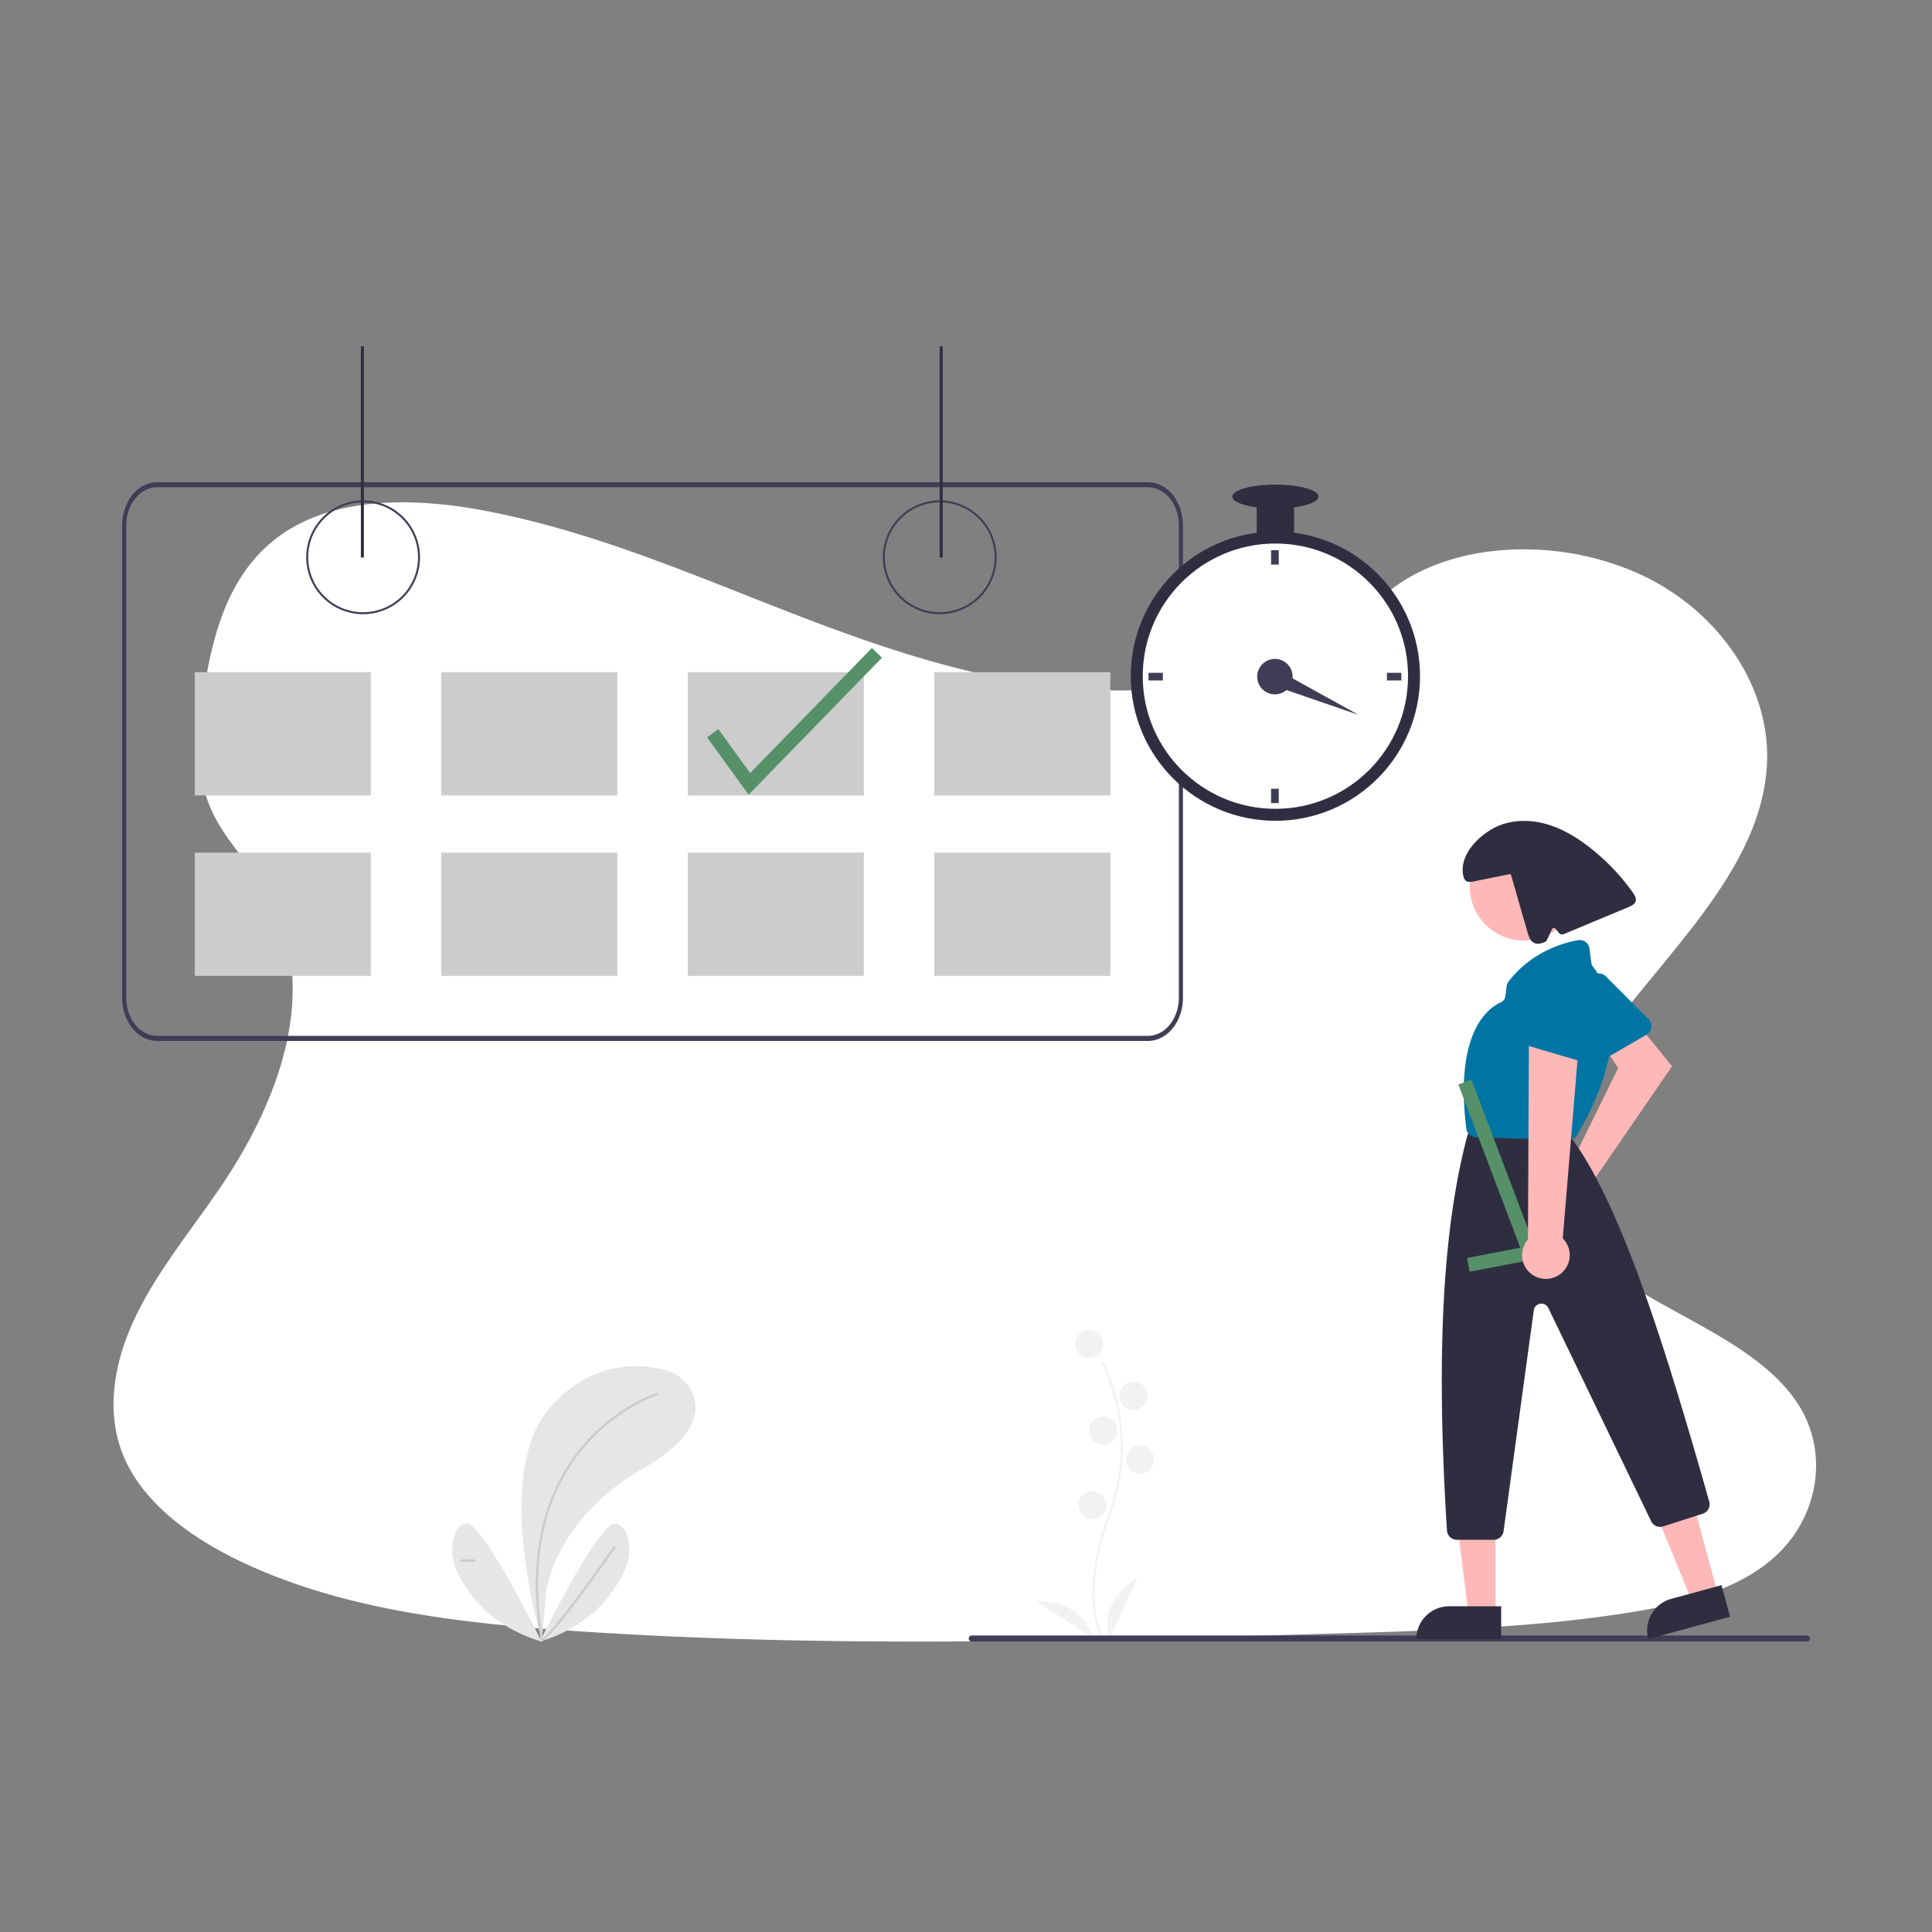 <svg xmlns="http://www.w3.org/2000/svg" xmlns:xlink="http://www.w3.org/1999/xlink" width="800" height="800" viewBox="0 0 800 800">
  <rect x="0" y="0" width="800" height="800" fill="#808080" stroke="none"/>
  <defs>
    <clipPath id="clip-_134">
      <rect width="800" height="800"/>
    </clipPath>
  </defs>
  <g id="_134" data-name="134" clip-path="url(#clip-_134)">
    <g id="Component_1_145" data-name="Component 1 – 145" transform="translate(47.023 208)">
      <path id="Path_168" data-name="Path 168" d="M798.2,560.6c-7.681,6.368-16.954,10.907-26.968,14.266q-2.186.747-4.434,1.4c-3.868,1.152-7.828,2.151-11.822,3.024-1.969.44-3.952.845-5.935,1.222-3.373.649-6.759,1.229-10.125,1.76-12.492,1.962-25.068,3.415-37.707,4.518q-5.845.517-11.7.929l-1.557.112-2.793.189-1.718.112c-2.612.175-5.223.328-7.828.475-10.439.587-20.893,1.013-31.346,1.4-7.681.265-15.285.489-22.924.7l-15.537.454-4.015.119-1.76.049q-6.9.209-13.812.4l-1.3.035-4.05.119-7.681.209-2.29.063-2.095.056c-48.761,1.313-97.557,2.269-146.289,1.857q-5.852-.042-11.7-.126c-36.185-.468-72.328-1.732-108.408-4.19-12.681-.866-25.445-1.913-38.14-3.359q-5.866-.663-11.7-1.445c-31.185-4.19-61.6-11.256-88.849-24.44-20.522-9.951-39.467-24.1-47.413-42.937-8.023-19.007-3.778-40.354,5.384-58.984s22.945-35.326,34.83-52.832c4.085-6.026,7.946-12.3,11.445-18.756.209-.391.426-.789.628-1.18q2.688-5.049,5.07-10.223h0q2.262-4.93,4.19-9.957.58-1.5,1.11-3c.042-.112.084-.223.119-.335s.091-.251.133-.377a129.277,129.277,0,0,0,5.265-19.461l.168-.922c.077-.44.154-.873.223-1.313s.133-.817.2-1.229h0a96.363,96.363,0,0,0,1.082-18.749v-.7a79.561,79.561,0,0,0-1.047-9.587h0c-.042-.272-.084-.538-.14-.8a75.079,75.079,0,0,0-3.68-13.337c-.07-.189-.147-.384-.223-.58a.784.784,0,0,0-.1-.258c-.524-1.334-1.082-2.653-1.7-3.973h0c-.1-.223-.209-.454-.314-.7h0c-.2-.426-.4-.852-.621-1.271h0q-1.473-3.01-3.282-5.942c-1.4-2.325-2.982-4.6-4.609-6.836l-.23-.314-.189-.265c-2.137-2.912-4.371-5.775-6.55-8.666-1.711-2.255-3.387-4.525-4.958-6.836l-.279-.419a69.654,69.654,0,0,1-5.083-8.749c-.293-.621-.58-1.243-.845-1.871-.475-1.1-.915-2.214-1.306-3.331-5.363-15.153-3.736-31.7-1.159-47.483,3.82-23.448,10.928-48.719,32.931-63.355,19.21-12.785,45.207-14.28,69.828-11.172,3.945.489,7.849,1.1,11.7,1.795l2.095.4c31.143,5.97,60.6,16.542,89.687,27.861,6.794,2.646,13.575,5.335,20.348,8.009Q384.373,165,392.32,168.1q9.182,3.575,18.5,6.983,5.824,2.137,11.7,4.19,9.42,3.275,18.965,6.222,6.759,2.095,13.589,3.945c21.647,5.893,43.852,9.978,66.581,10.767a203.394,203.394,0,0,0,51.54-4.776c3.945-.894,7.856-1.92,11.7-3.079a152.22,152.22,0,0,0,15.781-5.719c12.995-5.586,24.677-12.96,33.922-22.345l.077-.077c13.693-13.889,33.769-20.948,54.8-22.128a114.611,114.611,0,0,1,11.7-.063,116.1,116.1,0,0,1,42.372,9.916c33.266,15.083,54.78,47.015,53.16,78.905-2.353,46.422-47.106,82.055-73.808,122.667-1.885,2.863-3.68,5.817-5.349,8.833-.615,1.1-1.2,2.214-1.774,3.331-6.578,12.848-10.53,26.723-8.379,40.053a42.77,42.77,0,0,0,1.7,6.92c.328.985.7,1.969,1.11,2.947A54.81,54.81,0,0,0,724.093,434.6a94.977,94.977,0,0,0,8.54,6.941c24.915,18.113,61,29.537,76.943,54.284C822.913,516.348,817.983,544.174,798.2,560.6Z" transform="translate(-112.078 -122.422)" fill="#fff"/>
    </g>
    <g id="Group_318" data-name="Group 318" transform="translate(50.576 143.396)">
      <g id="Group_7" data-name="Group 7" transform="translate(378.561 407.266)">
        <path id="Path_149" data-name="Path 149" d="M661.046,731.431c-.1-.168-2.528-4.217-3.369-12.626-.771-7.714-.276-20.717,6.468-38.855,12.775-34.361-2.944-62.086-3.1-62.362l.776-.45a68.891,68.891,0,0,1,6.493,18.394,80.248,80.248,0,0,1-3.323,44.73c-12.753,34.3-3.272,50.541-3.175,50.7Z" transform="translate(-634.227 -603.918)" fill="#f2f2f2"/>
        <circle id="Ellipse_19" data-name="Ellipse 19" cx="5.826" cy="5.826" r="5.826" transform="translate(15.997)" fill="#f2f2f2"/>
        <circle id="Ellipse_20" data-name="Ellipse 20" cx="5.826" cy="5.826" r="5.826" transform="translate(34.372 21.512)" fill="#f2f2f2"/>
        <circle id="Ellipse_21" data-name="Ellipse 21" cx="5.826" cy="5.826" r="5.826" transform="translate(21.823 35.853)" fill="#f2f2f2"/>
        <circle id="Ellipse_22" data-name="Ellipse 22" cx="5.826" cy="5.826" r="5.826" transform="translate(37.061 47.954)" fill="#f2f2f2"/>
        <circle id="Ellipse_23" data-name="Ellipse 23" cx="5.826" cy="5.826" r="5.826" transform="translate(17.341 66.777)" fill="#f2f2f2"/>
        <path id="Path_150" data-name="Path 150" d="M665.171,740.343s-5.826-14.341,11.652-25.1Z" transform="translate(-634.833 -612.618)" fill="#f2f2f2"/>
        <path id="Path_151" data-name="Path 151" d="M655.146,741.031s-2.652-15.251-23.174-15.12Z" transform="translate(-631.972 -613.563)" fill="#f2f2f2"/>
      </g>
      <path id="Path_140" data-name="Path 140" d="M323.78,272.873a23.554,23.554,0,1,1,23.554-23.554,23.554,23.554,0,0,1-23.554,23.554Zm0-46.3a22.742,22.742,0,1,0,22.742,22.742,22.742,22.742,0,0,0-22.742-22.742Z" transform="translate(-223.994 -161.948)" fill="#3f3d56"/>
      <path id="Path_174" data-name="Path 174" d="M585.78,272.873a23.554,23.554,0,1,1,23.554-23.554,23.554,23.554,0,0,1-23.554,23.554Zm0-46.3a22.742,22.742,0,1,0,22.742,22.742,22.742,22.742,0,0,0-22.742-22.742Z" transform="translate(-247.227 -161.948)" fill="#3f3d56"/>
      <path id="Path_146" data-name="Path 146" d="M641.369,217.47H231.049c-7.988.014-14.461,8.011-14.472,17.88V430.973c.011,9.869,6.484,17.862,14.472,17.88h410.32c7.988-.014,14.461-8.011,14.472-17.88V235.349c-.011-9.869-6.484-17.862-14.472-17.88Zm12.771,213.5c-.009,8.709-5.72,15.766-12.77,15.776H231.049c-7.049-.011-12.759-7.067-12.769-15.776V235.349c.008-8.709,5.72-15.766,12.769-15.776h410.32c7.049.011,12.759,7.067,12.769,15.776Z" transform="translate(-216.577 -161.212)" fill="#3f3d56"/>
      <rect id="Rectangle_21" data-name="Rectangle 21" width="72.906" height="51.034" transform="translate(30.074 134.938)" fill="#ccc"/>
      <rect id="Rectangle_30" data-name="Rectangle 30" width="72.906" height="51.034" transform="translate(132.142 134.938)" fill="#ccc"/>
      <rect id="Rectangle_31" data-name="Rectangle 31" width="72.906" height="51.034" transform="translate(234.211 134.938)" fill="#ccc"/>
      <rect id="Rectangle_32" data-name="Rectangle 32" width="72.906" height="51.034" transform="translate(336.279 134.938)" fill="#ccc"/>
      <rect id="Rectangle_33" data-name="Rectangle 33" width="72.906" height="51.034" transform="translate(30.074 209.667)" fill="#ccc"/>
      <rect id="Rectangle_34" data-name="Rectangle 34" width="72.906" height="51.034" transform="translate(132.142 209.667)" fill="#ccc"/>
      <rect id="Rectangle_35" data-name="Rectangle 35" width="72.906" height="51.034" transform="translate(234.211 209.667)" fill="#ccc"/>
      <rect id="Rectangle_36" data-name="Rectangle 36" width="72.906" height="51.034" transform="translate(336.279 209.667)" fill="#ccc"/>
      <path id="Path_176" data-name="Path 176" d="M499.551,353.568,482.341,329.8l4.688-3.394L500.2,344.6l50.412-51.792,4.146,4.037Z" transform="translate(-240.143 -167.892)" fill="#569069"/>
      <rect id="Rectangle_38" data-name="Rectangle 38" width="1.246" height="87.478" transform="translate(98.851)" fill="#2f2e41"/>
      <rect id="Rectangle_40" data-name="Rectangle 40" width="1.246" height="87.478" transform="translate(338.529)" fill="#2f2e41"/>
      <path id="Path_88" data-name="Path 88" d="M948.2,744.015H602.577a1.253,1.253,0,1,1,0-2.5H948.2a1.253,1.253,0,1,1,0,2.5Z" transform="translate(-250.687 -207.681)" fill="#3f3d56"/>
      <g id="Group_8" data-name="Group 8" transform="translate(535.912 196.521)">
        <path id="Path_200" data-name="Path 200" d="M872.167,522.588a9.593,9.593,0,0,1,1.477-.316L893.6,481.718l-6.093-9.134,12.583-11,15.818,19.357-32.216,46.886a9.569,9.569,0,1,1-11.526-5.241Z" transform="translate(-810.022 -379.38)" fill="#ffb8b8"/>
        <path id="Path_201" data-name="Path 201" d="M906.566,465.341a4.112,4.112,0,0,1-.926.729l-20.419,11.837a4.1,4.1,0,0,1-5.6-1.492q-.086-.148-.159-.3l-9.933-20.981a4.079,4.079,0,0,1,1.4-5.144l12.657-8.61a4.1,4.1,0,0,1,5.211.5l17.692,17.754a4.1,4.1,0,0,1,.078,5.713Z" transform="translate(-810.352 -377.525)" fill="#0075a3"/>
        <path id="Path_202" data-name="Path 202" d="M939.02,718.667,928.239,721.6l-16.445-40.189,15.912-4.33Z" transform="translate(-814.136 -398.489)" fill="#ffb8b8"/>
        <path id="Path_203" data-name="Path 203" d="M919.5,724.295l20.791-5.657,3.561,13.087-33.881,9.219a13.567,13.567,0,0,1,9.529-16.653h0Z" transform="translate(-813.932 -402.174)" fill="#2f2e41"/>
        <path id="Path_204" data-name="Path 204" d="M838.934,727.547H827.76l-5.316-43.095h16.49Z" transform="translate(-806.213 -399.143)" fill="#ffb8b8"/>
        <path id="Path_205" data-name="Path 205" d="M818.2,728.236h21.547V741.8H804.634A13.567,13.567,0,0,1,818.2,728.236Z" transform="translate(-804.634 -403.025)" fill="#2f2e41"/>
        <circle id="Ellipse_33" data-name="Ellipse 33" cx="22.383" cy="22.383" r="22.383" transform="translate(22.108 4.781)" fill="#ffb8b8"/>
        <path id="Path_206" data-name="Path 206" d="M837.694,681.265H822.427a4.113,4.113,0,0,1-4.1-3.849c-4.549-72.324-1.888-124.2,8.375-163.267a4.284,4.284,0,0,1,.166-.5l.82-2.044a4.082,4.082,0,0,1,3.808-2.578h31.4a4.1,4.1,0,0,1,3.114,1.432l4.264,4.976c.083.1.161.2.236.3,19.229,26.817,36.463,79.243,56.422,149.711a4.087,4.087,0,0,1-2.7,5.028l-16.4,5.251a4.123,4.123,0,0,1-4.944-2.125l-42.58-88.314a3.19,3.19,0,0,0-6.033.953l-12.514,91.483a4.116,4.116,0,0,1-4.064,3.546Z" transform="translate(-805.658 -383.587)" fill="#2f2e41"/>
        <path id="Path_207" data-name="Path 207" d="M869.436,508.389h-.128l-38.14-1.207a4.087,4.087,0,0,1-3.945-3.6c-4.83-39.133,8.424-49.617,14.35-52.31a3.153,3.153,0,0,0,1.834-2.5l.513-4.1a4.086,4.086,0,0,1,.81-1.992c9.29-12.034,21.975-15.888,28.707-17.113a4.1,4.1,0,0,1,4.754,3.306q.018.1.031.2l.768,5.89a3.243,3.243,0,0,0,.65,1.541c19.374,25.328-2.209,62.724-6.733,69.963h0A4.108,4.108,0,0,1,869.436,508.389Z" transform="translate(-806.545 -376.18)" fill="#0075a3"/>
        <path id="Path_239" data-name="Path 239" d="M857.217,562.926,828.4,568.479l-1.095-5.683,22.056-4.251-25.635-67.577,5.411-2.052Z" transform="translate(-806.327 -381.804)" fill="#569069"/>
        <path id="Path_208" data-name="Path 208" d="M896.149,401.066a89.082,89.082,0,0,0-17.775-18.609c-5.65-4.412-11.938-8.182-18.873-9.984s-14.6-1.5-20.927,1.867-12.872,10.047-12.913,17.214c-.013,2.3.573,5.418,2.841,5.02l.656.091,16.41-3.314,6.989,24.256c.491,1.7,1.15,3.61,2.768,4.336,1.524.684,3.281.039,4.83-.6.253-.106,2.431-5,2.431-5a.911.911,0,0,1,1.57-.262l1.294,1.618a1.823,1.823,0,0,0,2.125.547l26.762-11.172c1.233-.515,2.611-1.185,2.968-2.474C897.644,403.357,896.889,402.11,896.149,401.066Z" transform="translate(-806.499 -371.381)" fill="#2f2e41"/>
        <path id="Path_211" data-name="Path 211" d="M868.228,567.711a9.79,9.79,0,0,0,1.281-14.957l7.084-85.547-21.092,2.9-.4,83.113a9.842,9.842,0,0,0,13.123,14.49Z" transform="translate(-808.894 -379.879)" fill="#ffb8b8"/>
        <path id="Path_212" data-name="Path 212" d="M877.831,477.171a4.112,4.112,0,0,1-1.167-.169l-22.643-6.66a4.1,4.1,0,0,1-2.777-5.091q.048-.164.11-.323l8.38-21.648a4.079,4.079,0,0,1,4.7-2.526l14.959,3.252a4.1,4.1,0,0,1,3.228,4.12l-.7,25.054a4.1,4.1,0,0,1-4.09,3.99Z" transform="translate(-808.752 -377.524)" fill="#0075a3"/>
      </g>
    </g>
    <g id="Group_319" data-name="Group 319" transform="translate(468.229 200.667)">
      <circle id="Ellipse_845" data-name="Ellipse 845" cx="59.885" cy="59.885" r="59.885" transform="translate(0 19.433)" fill="#2f2e41"/>
      <circle id="Ellipse_846" data-name="Ellipse 846" cx="54.928" cy="54.928" r="54.928" transform="translate(4.957 24.39)" fill="#fff"/>
      <circle id="Ellipse_847" data-name="Ellipse 847" cx="7.337" cy="7.337" r="7.337" transform="translate(52.35 72.179)" fill="#3f3d56"/>
      <rect id="Rectangle_457" data-name="Rectangle 457" width="3.173" height="5.949" transform="translate(58.1 27.166)" fill="#3f3d56"/>
      <rect id="Rectangle_458" data-name="Rectangle 458" width="3.173" height="5.949" transform="translate(58.1 125.917)" fill="#3f3d56"/>
      <rect id="Rectangle_459" data-name="Rectangle 459" width="3.173" height="5.949" transform="translate(13.286 77.93) rotate(90)" fill="#3f3d56"/>
      <rect id="Rectangle_460" data-name="Rectangle 460" width="3.173" height="5.949" transform="translate(112.037 77.93) rotate(90)" fill="#3f3d56"/>
      <path id="Path_3832" data-name="Path 3832" d="M450.924,310.693l2.711-6.2,33.974,18.816Z" transform="translate(-393.352 -227.992)" fill="#3f3d56"/>
      <rect id="Rectangle_461" data-name="Rectangle 461" width="15.467" height="17.847" transform="translate(52.152 4.957)" fill="#2f2e41"/>
      <ellipse id="Ellipse_848" data-name="Ellipse 848" cx="17.847" cy="4.957" rx="17.847" ry="4.957" transform="translate(42.039 0)" fill="#2f2e41"/>
    </g>
    <g id="Group_381" data-name="Group 381" transform="translate(-425.573 17.99)">
      <path id="Path_2359" data-name="Path 2359" d="M971.289,725.049s-20.955-68.708,3.282-96.228c18.133-20.591,38.716-18.125,47.935-15.572a17.01,17.01,0,0,1,10.992,9.132c3.224,6.951,2.64,18.235-20.109,31.407C975.3,675.845,972.93,706.1,972.93,706.1Z" transform="translate(-321.345 -63.853)" fill="#e6e6e6"/>
      <path id="Path_2360" data-name="Path 2360" d="M1021.594,627.23s-61.786,19.314-47.935,102.056" transform="translate(-323.715 -68.089)" fill="none" stroke="#ccc" stroke-miterlimit="10" stroke-width="1"/>
      <path id="Path_2361" data-name="Path 2361" d="M973.25,749.763s24.551-49.934,31.291-48.869c3.2.518,4.683,3.647,5.346,6.834a20.139,20.139,0,0,1-1.335,12.159C1005.066,727.9,995.679,743.081,973.25,749.763Z" transform="translate(-324.152 -88.019)" fill="#e6e6e6"/>
      <path id="Path_2362" data-name="Path 2362" d="M1004.494,713.93s-25.769,37.366-30.744,39" transform="translate(-324.287 -91.551)" fill="none" stroke="#ccc" stroke-miterlimit="10" stroke-width="1"/>
      <path id="Path_2363" data-name="Path 2363" d="M960.507,749.763s-24.544-49.934-31.291-48.869c-3.2.518-4.683,3.647-5.346,6.834a20.138,20.138,0,0,0,1.335,12.2C928.691,727.9,938.049,743.081,960.507,749.763Z" transform="translate(-310.679 -88.019)" fill="#e6e6e6"/>
      <line id="Line_10" data-name="Line 10" x2="6.01" transform="translate(616.349 628.214)" fill="none" stroke="#ccc" stroke-miterlimit="10" stroke-width="1"/>
    </g>
  </g>
</svg>
